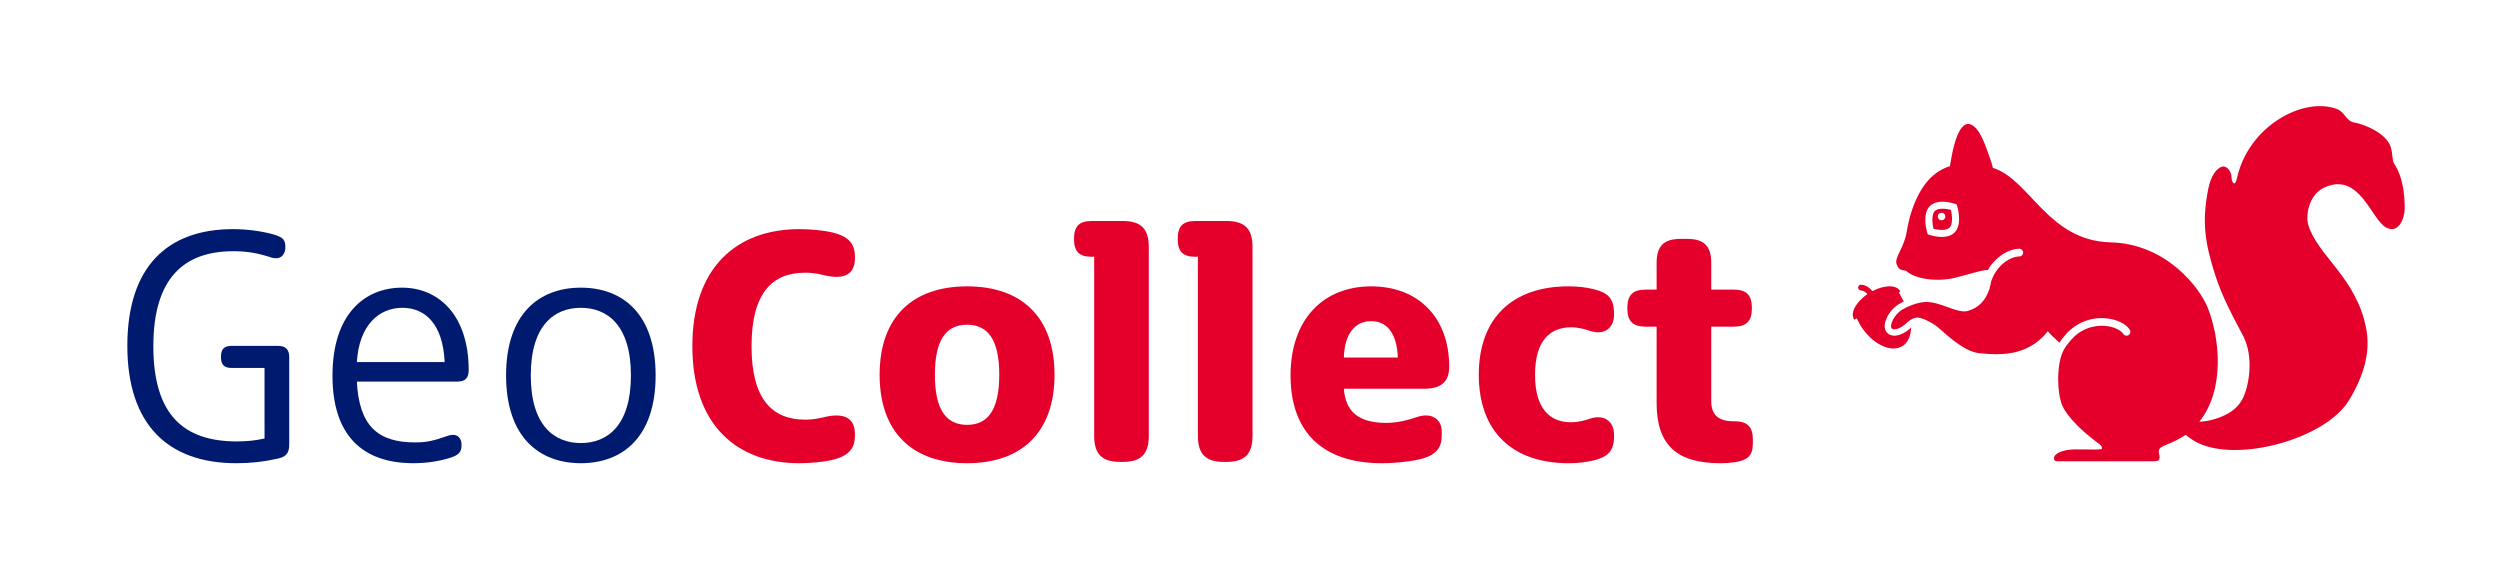 <?xml version="1.0" encoding="UTF-8" standalone="no"?>
<svg
   id="Wort-Bildmarke"
   viewBox="0 0 245 55.045"
   version="1.1"
   sodipodi:docname="logo_geocollect.svg"
   width="245"
   height="55.045"
   inkscape:version="1.1.1 (c3084ef, 2021-09-22)"
   xmlns:inkscape="http://www.inkscape.org/namespaces/inkscape"
   xmlns:sodipodi="http://sodipodi.sourceforge.net/DTD/sodipodi-0.dtd"
   xmlns="http://www.w3.org/2000/svg"
   xmlns:svg="http://www.w3.org/2000/svg">
  <sodipodi:namedview
     id="namedview853"
     pagecolor="#ffffff"
     bordercolor="#999999"
     borderopacity="1"
     inkscape:pageshadow="0"
     inkscape:pageopacity="0"
     inkscape:pagecheckerboard="0"
     showgrid="false"
     fit-margin-top="0"
     fit-margin-left="0"
     fit-margin-right="0"
     fit-margin-bottom="0"
     inkscape:zoom="1.0214513"
     inkscape:cx="11.747991"
     inkscape:cy="52.376459"
     inkscape:window-width="1438"
     inkscape:window-height="855"
     inkscape:window-x="0"
     inkscape:window-y="23"
     inkscape:window-maximized="0"
     inkscape:current-layer="Wort-Bildmarke" />
  <defs
     id="defs826">
    <style
       id="style824">.cls-1{fill:#001a70;}.cls-2{fill:#e4002b;}</style>
  </defs>
  <path
     class="cls-2"
     d="m 187.282,32.087 c -0.011,0.813 -0.292,1.487 -0.85,1.832 -1.142,0.706 -2.996,-0.223 -4.122,-2.05 -0.026,-0.037 -0.244,-0.489 -0.351,-0.68 l -0.234,0.143 c 0,0 -0.021,-0.027 -0.032,-0.042 -0.388,-0.627 0.197,-1.7 1.312,-2.47 -0.319,-0.351 -0.605,-0.356 -0.621,-0.356 -0.154,0 -0.281,-0.122 -0.287,-0.276 0,-0.154 0.112,-0.281 0.266,-0.287 0.064,0 0.616,-0.005 1.137,0.627 1.158,-0.611 2.326,-0.637 2.709,-0.021 0.011,0.016 0.021,0.048 0.021,0.048 l -0.143,0.09 c 0.112,0.186 0.329,0.627 0.351,0.664 0.048,0.08 0.09,0.159 0.138,0.234 -0.175,0.085 -0.329,0.165 -0.457,0.244 -0.802,0.478 -1.275,1.296 -1.392,1.896 -0.069,0.345 -0.021,0.627 0.138,0.839 0.181,0.244 0.462,0.377 0.791,0.377 0.595,0 1.248,-0.446 1.402,-0.6 0.085,-0.08 0.159,-0.149 0.228,-0.207 z m 48.374,-11.642 c -0.011,1.046 -0.632,2.48 -1.816,1.854 -1.45,-0.77 -2.597,-5.486 -6.023,-3.936 -1.599,0.722 -1.87,2.788 -1.604,3.681 0.892,3.001 4.727,5.178 5.672,10.139 0.372,1.955 0.037,4.233 -1.71,7.085 -2.385,3.893 -11.685,6.358 -15.418,3.766 -0.191,-0.133 -0.398,-0.276 -0.568,-0.425 -0.595,0.43 -1.301,0.744 -2.093,1.062 -0.813,0.329 -0.457,0.76 -0.457,1.083 0,0.457 -0.207,0.451 -0.882,0.451 h -8.742 c -0.552,0 -0.722,0.021 -0.722,-0.319 0,-0.398 0.759,-0.818 1.96,-0.844 1.322,-0.032 2.746,0.09 2.746,-0.085 0,-0.276 -0.244,-0.43 -0.526,-0.637 -1.381,-1.02 -2.868,-2.443 -3.362,-3.569 -0.531,-1.211 -0.59,-3.983 0.08,-5.354 0.212,-0.43 0.531,-0.818 0.86,-1.179 1.222,-1.333 2.725,-1.333 3.314,-1.275 0.876,0.09 1.524,0.457 1.71,0.77 0.106,0.181 0.34,0.239 0.515,0.133 0.181,-0.106 0.239,-0.34 0.133,-0.515 -0.345,-0.584 -1.243,-1.025 -2.279,-1.131 -1.487,-0.154 -2.926,0.398 -3.946,1.514 -0.25,0.271 -0.473,0.563 -0.675,0.866 -0.43,-0.372 -0.924,-0.85 -1.137,-1.121 -2.013,2.576 -4.913,2.316 -6.65,2.162 -1.737,-0.154 -3.617,-2.194 -4.334,-2.714 -0.409,-0.297 -1.291,-0.775 -1.79,-0.786 -0.499,-0.011 -1.041,0.483 -1.296,0.733 -0.143,0.138 -0.983,0.653 -1.253,0.297 -0.181,-0.239 0.197,-1.291 1.073,-1.822 0.52,-0.313 1.402,-0.669 2.167,-0.728 1.487,-0.112 3.187,1.168 4.244,0.871 1.147,-0.329 1.758,-1.121 2.077,-2.055 0.032,-0.048 0.053,-0.096 0.058,-0.154 0,-0.027 0.011,-0.053 0.016,-0.085 0.053,-0.186 0.096,-0.377 0.127,-0.568 0.457,-1.461 1.731,-2.454 2.778,-2.48 0.207,-0.005 0.372,-0.181 0.366,-0.388 -0.005,-0.207 -0.181,-0.372 -0.388,-0.366 -1.099,0.032 -2.353,0.829 -3.075,2.098 -0.313,-0.074 -1.137,0.207 -3.112,0.722 -1.944,0.505 -4.09,0.085 -4.823,-0.6 -0.223,-0.212 -0.717,0.09 -0.999,-0.685 -0.255,-0.706 0.717,-1.54 0.993,-3.235 0.425,-2.613 1.45,-4.488 2.549,-5.449 0.542,-0.473 1.099,-0.77 1.673,-0.94 0.032,-0.165 0.064,-0.324 0.09,-0.473 0.127,-0.844 0.701,-4.095 1.944,-3.617 0.977,0.372 1.508,2.279 1.864,3.219 0.127,0.34 0.234,0.685 0.319,1.036 3.649,1.142 5.375,7.144 11.525,7.298 5.508,0.138 8.753,4.483 9.523,6.395 1.137,2.82 1.774,7.951 -0.818,11.185 0.324,-0.027 0.643,-0.048 0.956,-0.117 1.328,-0.303 2.656,-0.892 3.304,-2.167 0.59,-1.174 1.137,-4.063 0,-6.193 -1.02,-1.912 -2.055,-3.856 -2.714,-5.927 -1.004,-3.16 -1.312,-5.21 -0.669,-8.418 0.276,-1.376 0.818,-1.912 1.195,-2.114 0.59,-0.313 1.078,0.425 1.078,0.94 0,0.414 0.303,1.184 0.558,0.058 1.121,-4.993 6.437,-7.951 9.773,-6.708 0.775,0.287 0.908,1.2 1.726,1.328 0.818,0.127 3.176,1.009 3.569,2.459 0.202,0.738 0.112,1.264 0.319,1.572 0.802,1.195 1.046,2.905 1.03,4.403 z m -43.855,-0.25 -0.053,-0.17 -0.17,-0.058 c 0,0 -0.595,-0.197 -1.206,-0.197 -0.558,0 -0.983,0.154 -1.269,0.451 -0.744,0.786 -0.292,2.39 -0.239,2.571 l 0.053,0.17 0.17,0.058 c 0,0 0.595,0.197 1.211,0.197 0.558,0 0.983,-0.154 1.269,-0.451 0.744,-0.786 0.292,-2.39 0.239,-2.571 z m -0.611,0.372 c 0.106,0.462 0.223,1.36 -0.122,1.726 -0.186,0.197 -0.52,0.239 -0.77,0.239 -0.319,0 -0.632,-0.064 -0.818,-0.112 -0.106,-0.462 -0.223,-1.36 0.122,-1.726 0.186,-0.197 0.526,-0.239 0.77,-0.239 0.319,0 0.632,0.064 0.818,0.112 z m -0.813,0.297 c -0.197,-0.058 -0.404,0.053 -0.457,0.25 -0.058,0.197 0.053,0.404 0.25,0.457 0.197,0.058 0.398,-0.053 0.457,-0.25 0.058,-0.197 -0.053,-0.404 -0.25,-0.457 z"
     id="path828"
     style="stroke-width:0.531" />
  <g
     id="g850"
     transform="matrix(0.531,0,0,0.531,12.479,10.396)">
    <path
       class="cls-1"
       d="m 25.32,48.33 h -6.06 c -1.38,0 -1.98,-0.6 -1.98,-1.98 v -0.12 c 0,-1.38 0.6,-1.98 1.98,-1.98 h 8.52 c 1.44,0 2.1,0.66 2.1,2.1 v 16.14 c 0,1.68 -0.72,2.28 -2.16,2.58 -2.7,0.6 -5.04,0.84 -7.62,0.84 C 7.5,65.91 0,58.77 0,44.25 0,29.73 7.32,22.71 19.5,22.71 c 2.58,0 5.34,0.36 7.62,1.02 1.74,0.54 2.04,1.02 2.04,2.34 v 0.12 c 0,0.78 -0.54,2.4 -2.64,1.74 -2.76,-0.9 -4.62,-1.14 -7.02,-1.14 -9,0 -14.7,4.92 -14.7,17.52 0,12.6 5.52,17.58 15.42,17.58 1.86,0 3.54,-0.18 5.1,-0.54 z"
       id="path830" />
    <path
       class="cls-1"
       d="m 61.68,62.55 c 0,1.32 -0.48,1.86 -2.22,2.4 -1.98,0.6 -4.2,0.96 -6.66,0.96 -9.54,0 -14.94,-5.28 -14.94,-16.14 0,-11.52 6.06,-16.26 12.84,-16.26 6.78,0 12.3,5.1 12.3,15.24 0,1.44 -0.66,2.1 -2.1,2.1 H 42.36 c 0.42,8.34 4.02,11.22 10.74,11.22 2.34,0 3.54,-0.36 6,-1.2 2.1,-0.72 2.58,0.78 2.58,1.56 z m -3.12,-15.3 c -0.3,-6.96 -3.54,-10.02 -7.8,-10.02 -4.26,0 -7.98,3.12 -8.4,10.02 z"
       id="path832" />
    <path
       class="cls-1"
       d="m 69.9,49.71 c 0,-11.4 6.12,-16.2 13.8,-16.2 7.68,0 13.8,4.8 13.8,16.2 0,11.4 -6.12,16.2 -13.8,16.2 -7.68,0 -13.8,-4.8 -13.8,-16.2 z m 23.04,0 c 0,-9.3 -4.38,-12.48 -9.24,-12.48 -4.86,0 -9.24,3.18 -9.24,12.48 0,9.3 4.38,12.48 9.24,12.48 4.86,0 9.24,-3.18 9.24,-12.48 z"
       id="path834" />
    <path
       class="cls-2"
       d="m 134.28,60.81 c 0,2.34 -1.08,3.84 -4.5,4.56 -1.38,0.3 -3.66,0.54 -5.76,0.54 -11.46,0 -19.74,-6.96 -19.74,-21.6 0,-14.64 8.28,-21.6 19.74,-21.6 2.1,0 4.38,0.24 5.76,0.54 3.42,0.72 4.5,2.22 4.5,4.56 v 0.3 c 0,2.7 -1.68,3.96 -5.34,3.18 -1.08,-0.24 -2.1,-0.54 -3.84,-0.54 -6.06,0 -9.9,3.72 -9.9,13.56 0,9.84 3.84,13.56 9.9,13.56 1.74,0 2.76,-0.3 3.84,-0.54 3.66,-0.78 5.34,0.48 5.34,3.18 z"
       id="path836" />
    <path
       class="cls-2"
       d="m 138.84,49.59 c 0,-10.68 6.12,-16.32 16.14,-16.32 10.02,0 16.14,5.64 16.14,16.32 0,10.68 -6.12,16.32 -16.14,16.32 -10.02,0 -16.14,-5.64 -16.14,-16.32 z m 22.08,0 c 0,-6.48 -2.1,-9.24 -5.94,-9.24 -3.84,0 -5.94,2.76 -5.94,9.24 0,6.48 2.1,9.24 5.94,9.24 3.84,0 5.94,-2.76 5.94,-9.24 z"
       id="path838" />
    <path
       class="cls-2"
       d="m 178.44,27.81 h -0.48 c -2.28,0 -3.24,-0.96 -3.24,-3.24 v -0.12 c 0,-2.28 0.96,-3.24 3.24,-3.24 h 5.76 c 3.36,0 4.8,1.44 4.8,4.8 v 34.86 c 0,3.36 -1.44,4.8 -4.8,4.8 h -0.48 c -3.36,0 -4.8,-1.44 -4.8,-4.8 z"
       id="path840" />
    <path
       class="cls-2"
       d="m 197.58,27.81 h -0.48 c -2.28,0 -3.24,-0.96 -3.24,-3.24 v -0.12 c 0,-2.28 0.96,-3.24 3.24,-3.24 h 5.76 c 3.36,0 4.8,1.44 4.8,4.8 v 34.86 c 0,3.36 -1.44,4.8 -4.8,4.8 h -0.48 c -3.36,0 -4.8,-1.44 -4.8,-4.8 z"
       id="path842" />
    <path
       class="cls-2"
       d="m 242.58,60.81 c 0,2.22 -1.02,3.54 -3.6,4.26 -1.5,0.42 -4.62,0.84 -7.5,0.84 -10.8,0 -16.8,-5.7 -16.8,-16.2 0,-10.5 6.18,-16.44 14.88,-16.44 8.7,0 14.4,5.76 14.4,14.82 0,2.88 -1.56,4.08 -4.68,4.08 h -14.76 c 0.3,4.26 2.76,6.3 7.86,6.3 2.04,0 4.08,-0.54 5.64,-1.08 2.64,-0.9 4.56,0.36 4.56,2.64 z m -8.1,-14.4 c -0.18,-4.62 -2.1,-6.72 -4.92,-6.72 -3,0 -4.92,2.34 -5.04,6.72 z"
       id="path844" />
    <path
       class="cls-2"
       d="m 274.38,60.93 c 0,2.76 -1.14,3.78 -3.66,4.44 -1.5,0.36 -2.94,0.54 -4.74,0.54 -10.26,0 -16.56,-5.76 -16.56,-16.32 0,-10.56 6.3,-16.32 16.56,-16.32 1.8,0 3.24,0.18 4.74,0.54 2.52,0.66 3.66,1.68 3.66,4.44 v 0.3 c 0,2.34 -1.74,3.84 -4.44,2.94 -0.9,-0.3 -2.04,-0.66 -3.54,-0.66 -3.72,0 -6.6,2.34 -6.6,8.76 0,6.42 2.88,8.76 6.6,8.76 1.5,0 2.64,-0.36 3.54,-0.66 2.7,-0.9 4.44,0.6 4.44,2.94 z"
       id="path846" />
    <path
       class="cls-2"
       d="m 282.24,40.71 h -2.04 c -2.34,0 -3.36,-1.02 -3.36,-3.36 v -0.12 c 0,-2.34 1.02,-3.36 3.36,-3.36 h 2.04 v -4.92 c 0,-3.12 1.32,-4.44 4.44,-4.44 h 1.2 c 3.12,0 4.44,1.32 4.44,4.44 v 4.92 h 4.14 c 2.34,0 3.36,1.02 3.36,3.36 v 0.12 c 0,2.34 -1.02,3.36 -3.36,3.36 h -4.14 v 13.74 c 0,2.52 1.32,3.72 4.08,3.72 h 0.24 c 2.34,0 3.36,1.02 3.36,3.36 v 0.72 c 0,2.34 -1.02,3.12 -3.36,3.48 -0.9,0.12 -1.56,0.18 -2.64,0.18 -8.16,0 -11.76,-3.48 -11.76,-11.1 z"
       id="path848" />
  </g>
</svg>
